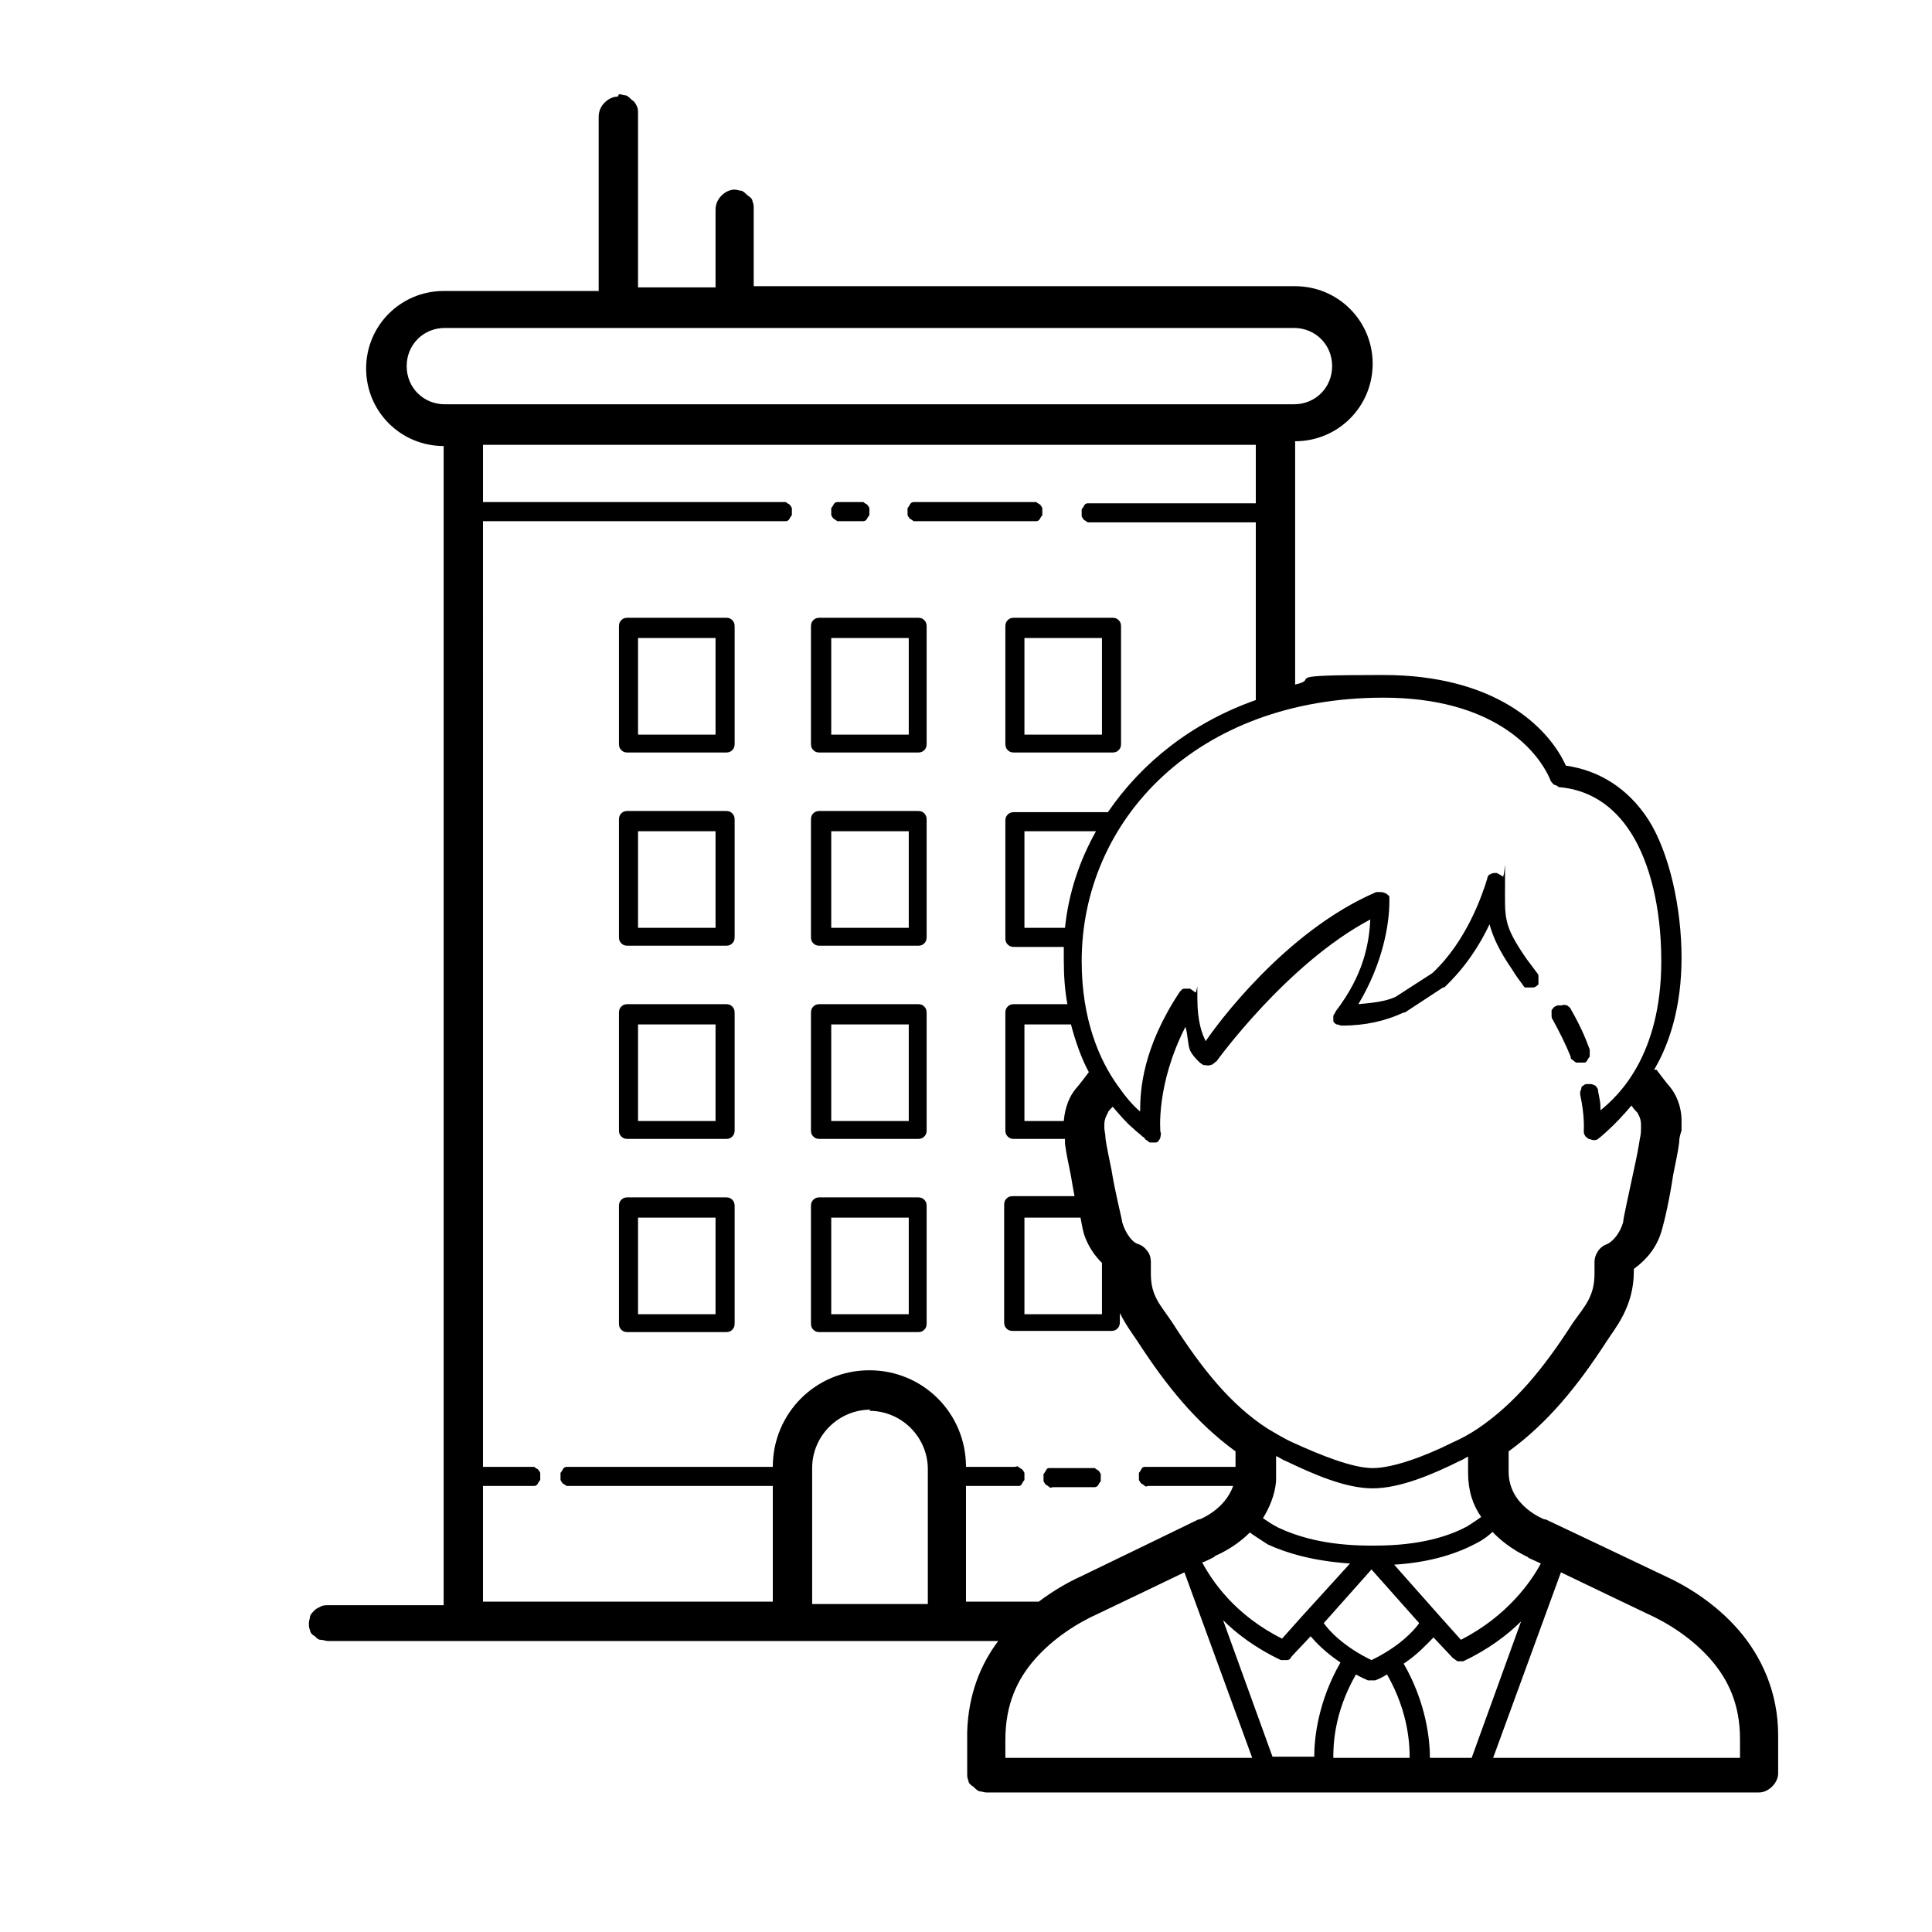 <?xml version="1.0" encoding="UTF-8"?>
<svg xmlns="http://www.w3.org/2000/svg" version="1.1" viewBox="0 0 162 162">
  <!-- Generator: Adobe Illustrator 28.7.1, SVG Export Plug-In . SVG Version: 1.2.0 Build 142)  -->
  <g>
    <g id="Calque_1">
      <path d="M51.8,8.1c-.4,0-.8.2-1.1.5-.3.3-.5.7-.5,1.2v14.6h-13c-3.6,0-6.5,2.9-6.5,6.5s2.9,6.5,6.5,6.5v97.2h-9.7c-.2,0-.4,0-.6.1s-.4.2-.5.3c-.2.2-.3.3-.4.5,0,.2-.1.4-.1.6s0,.4.1.6c0,.2.2.4.4.5.2.2.3.3.5.3.2,0,.4.1.6.1h56.2c-1.5,2-2.5,4.5-2.6,7.6,0,0,0,.1,0,.1,0,0,0,.1,0,.1,0,0,0,0,0,0,0,0,0,0,0,0,0,0,0,0,0,.1,0,0,0,.1,0,.2,0,0,0,0,0,0,0,0,0,0,0,0,0,1.6,0,3,0,3,0,.2,0,.4.1.6,0,.2.2.4.4.5.2.2.3.3.5.4.2,0,.4.1.6.1h64.8c.4,0,.8-.2,1.1-.5.3-.3.5-.7.5-1.1v-3.2c0-3.6-1.4-6.6-3.3-8.8-1.9-2.2-4.3-3.7-6.3-4.6-2.5-1.2-9.9-4.7-9.9-4.7,0,0,0,0-.1,0,0,0-3-1.1-3-4v-1.7c3.3-2.4,5.8-5.5,8.2-9.2.7-1.1,2.3-2.9,2.3-5.9v-.2c1.1-.8,1.9-1.8,2.3-3.1h0c.3-1,.7-2.8,1-4.8.2-1,.4-1.9.5-2.7,0-.4.1-.7.2-1,0-.3,0-.3,0-.8,0-1.3-.5-2.3-1-2.9,0,0,0,0,0,0-.2-.2-1.1-1.4-1.1-1.4h-.2c1.3-2.2,2.3-5.3,2.3-9.4s-1-8.8-2.8-11.6c-1.7-2.6-4.1-4.1-6.9-4.5-1.5-3.3-6-7.6-15.3-7.6s-5.1.3-7.4.8v-20.4c3.6,0,6.5-2.9,6.5-6.5s-2.9-6.5-6.5-6.5h-45.4v-6.5c0-.2,0-.4-.1-.6,0-.2-.2-.4-.4-.5-.2-.2-.3-.3-.5-.4-.2,0-.4-.1-.6-.1-.4,0-.8.2-1.1.5-.3.3-.5.7-.5,1.2v6.5h-6.5v-14.6c0-.2,0-.4-.1-.6s-.2-.4-.4-.5c-.2-.2-.3-.3-.5-.4-.2,0-.4-.1-.6-.1ZM37.3,27.5h14.3c.2,0,.4,0,.5,0h9.2c.2,0,.4,0,.5,0h46.7c1.8,0,3.2,1.4,3.2,3.2s-1.4,3.2-3.2,3.2H37.3c-1.8,0-3.2-1.4-3.2-3.2s1.4-3.2,3.2-3.2ZM40.5,37.3h64.8v4.9h-13.8c-.1,0-.2,0-.3,0,0,0-.2,0-.3.2,0,0-.1.2-.2.3,0,0,0,.2,0,.3s0,.2,0,.3c0,0,.1.2.2.3,0,0,.2.1.3.2,0,0,.2,0,.3,0h13.8v14.9c-5.4,1.9-9.6,5.3-12.4,9.4h-7.8c-.2,0-.4,0-.6.2s-.2.4-.2.6v9.7c0,.2,0,.4.2.6s.4.2.6.2h4.1c0,.4,0,.7,0,1.1,0,1.4.1,2.6.3,3.7h-4.4c-.2,0-.4,0-.6.2s-.2.4-.2.6v9.7c0,.2,0,.4.2.6.2.2.4.2.6.2h4.2c0,.1,0,.2,0,.4.1.8.3,1.7.5,2.7.1.6.2,1.2.3,1.7h-5.1c-.2,0-.4,0-.6.2s-.2.4-.2.6v9.7c0,.2,0,.4.2.6s.4.2.6.2h8.1c.2,0,.4,0,.6-.2s.2-.4.2-.6v-.7c.5,1,1.1,1.8,1.5,2.4h0c2.4,3.7,4.9,6.8,8.2,9.2v1.3h-7.3c-.1,0-.2,0-.3,0s-.2,0-.3.2c0,0-.1.2-.2.3,0,0,0,.2,0,.3s0,.2,0,.3c0,0,.1.2.2.3,0,0,.2.1.3.2s.2,0,.3,0h7.1c-.7,2-2.8,2.8-2.8,2.8,0,0,0,0-.1,0,0,0-7.4,3.6-9.9,4.8-1.1.5-2.3,1.2-3.5,2.1h-6.1v-9.7h4.1c.1,0,.2,0,.3,0s.2,0,.3-.2c0,0,.1-.2.2-.3,0,0,0-.2,0-.3s0-.2,0-.3c0,0-.1-.2-.2-.3,0,0-.2-.1-.3-.2s-.2,0-.3,0h-4.1c0-4.5-3.6-8.1-8.1-8.1s-8.1,3.6-8.1,8.1h-17c-.1,0-.2,0-.3,0,0,0-.2,0-.3.2,0,0-.1.2-.2.3,0,0,0,.2,0,.3s0,.2,0,.3c0,0,.1.2.2.3,0,0,.2.1.3.2,0,0,.2,0,.3,0h17v9.7h-24.3v-9.7h4c.1,0,.2,0,.3,0,0,0,.2,0,.3-.2,0,0,.1-.2.2-.3,0,0,0-.2,0-.3s0-.2,0-.3c0,0-.1-.2-.2-.3,0,0-.2-.1-.3-.2,0,0-.2,0-.3,0h-4V43.7h25.1c.1,0,.2,0,.3,0,0,0,.2,0,.3-.2,0,0,.1-.2.2-.3,0,0,0-.2,0-.3s0-.2,0-.3c0,0-.1-.2-.2-.3,0,0-.2-.1-.3-.2,0,0-.2,0-.3,0h-25.1v-4.9ZM70.5,42.1c-.1,0-.2,0-.3,0,0,0-.2,0-.3.2,0,0-.1.2-.2.3,0,0,0,.2,0,.3s0,.2,0,.3c0,0,.1.2.2.3,0,0,.2.1.3.2,0,0,.2,0,.3,0h1.6c.1,0,.2,0,.3,0,0,0,.2,0,.3-.2,0,0,.1-.2.2-.3,0,0,0-.2,0-.3s0-.2,0-.3c0,0-.1-.2-.2-.3,0,0-.2-.1-.3-.2,0,0-.2,0-.3,0h-1.6ZM76.9,42.1c-.1,0-.2,0-.3,0,0,0-.2,0-.3.2,0,0-.1.2-.2.3,0,0,0,.2,0,.3s0,.2,0,.3c0,0,.1.2.2.3,0,0,.2.1.3.2,0,0,.2,0,.3,0h9.7c.1,0,.2,0,.3,0,0,0,.2,0,.3-.2,0,0,.1-.2.2-.3,0,0,0-.2,0-.3s0-.2,0-.3c0,0-.1-.2-.2-.3,0,0-.2-.1-.3-.2,0,0-.2,0-.3,0h-9.7ZM52.7,51.8c-.2,0-.4,0-.6.2-.2.2-.2.4-.2.6v9.7c0,.2,0,.4.2.6.2.2.4.2.6.2h8.1c.2,0,.4,0,.6-.2s.2-.4.2-.6v-9.7c0-.2,0-.4-.2-.6-.2-.2-.4-.2-.6-.2h-8.1ZM68.8,51.8c-.2,0-.4,0-.6.2-.2.2-.2.4-.2.6v9.7c0,.2,0,.4.2.6s.4.2.6.2h8.1c.2,0,.4,0,.6-.2.2-.2.2-.4.2-.6v-9.7c0-.2,0-.4-.2-.6-.2-.2-.4-.2-.6-.2h-8.1ZM85.1,51.8c-.2,0-.4,0-.6.2-.2.2-.2.4-.2.6v9.7c0,.2,0,.4.2.6s.4.2.6.2h8.1c.2,0,.4,0,.6-.2s.2-.4.2-.6v-9.7c0-.2,0-.4-.2-.6-.2-.2-.4-.2-.6-.2h-8.1ZM53.5,53.5h6.5v8.1h-6.5v-8.1ZM69.7,53.5h6.5v8.1h-6.5v-8.1ZM85.9,53.5h6.5v8.1h-6.5v-8.1ZM116,58.5c9.1,0,12.9,4.3,14,6.9,0,.1.2.3.3.4.1,0,.3.1.4.2,2.5.2,4.6,1.5,6.1,3.9s2.5,6.1,2.5,10.7c0,7.9-3.6,11.3-5.1,12.5,0-.6,0-.6-.2-1.6,0-.1,0-.2-.1-.3,0,0-.1-.2-.2-.2,0,0-.2-.1-.3-.1s-.2,0-.3,0c-.1,0-.2,0-.3.1,0,0-.2.1-.2.2,0,0,0,.2-.1.3,0,.1,0,.2,0,.3.4,1.8.3,3,.3,3,0,.1,0,.3.1.4,0,.1.2.2.3.3.1,0,.3.1.4.1.1,0,.3,0,.4-.1,0,0,1.3-1,2.8-2.8.2.3.4.5.5.6.1.2.3.5.3,1,0,0,0,.2,0,.3,0,.2,0,.5-.1.9-.1.7-.3,1.7-.5,2.6-.4,1.9-.9,4.1-.9,4.4,0,0,0,0,0,0-.3,1-.9,1.6-1.3,1.8-.3.1-.6.3-.8.6-.2.3-.3.6-.3.9v1c0,1.9-.8,2.7-1.8,4.1-2.5,3.9-4.9,6.8-8,8.9,0,0,0,0,0,0-.6.4-1.3.8-2.2,1.2-2.2,1.1-4.9,2.1-6.6,2.1h0c-1.7,0-4.4-1.1-6.6-2.1-.9-.4-1.5-.8-2.2-1.2,0,0,0,0,0,0-3.1-2-5.5-5-8-8.9-1-1.5-1.8-2.2-1.8-4.1v-1c0-.3-.1-.7-.3-.9-.2-.3-.5-.5-.8-.6-.4-.1-1-.8-1.3-1.8,0,0,0,0,0,0,0-.2-.6-2.5-.9-4.4-.2-1-.4-1.9-.5-2.6,0-.4-.1-.7-.1-.9,0,0,0-.2,0-.3,0-.5.2-.8.3-1,0-.1.2-.3.4-.5.6.7,1.2,1.4,1.7,1.8.3.3.6.5.8.7,0,0,.2.1.2.2,0,0,0,0,0,0,.1.1.3.2.4.3.2,0,.4,0,.5,0,.2,0,.3-.2.4-.4,0-.2.1-.3,0-.5,0,0-.4-3.9,2.1-8.8.2.6.2,1.6.4,2,.2.4.5.7.7.9.2.2.4.3.4.3.2,0,.4.1.6,0,.2,0,.3-.2.5-.3,0,0,5.9-8.2,12.9-11.9-.1,2.1-.6,4.7-2.9,7.7,0,.1-.2.3-.2.4,0,.2,0,.3,0,.4,0,.1.2.3.3.3.1,0,.3.1.4.1,2,0,3.7-.4,5.2-1.1,0,0,0,0,.1,0l3.2-2.1s0,0,.1,0c1.8-1.7,3-3.6,3.8-5.3.3,1.1.8,2.2,1.9,3.8.3.5.6.9.9,1.3,0,0,.1.2.2.2,0,0,.2,0,.3,0,.1,0,.2,0,.3,0,.1,0,.2,0,.3-.1,0,0,.2-.1.2-.2s0-.2,0-.3c0-.1,0-.2,0-.3,0-.1,0-.2-.1-.3-.3-.4-.6-.8-.9-1.2-2-2.9-1.8-3.4-1.8-6.4s0-.4-.2-.5c-.1-.1-.3-.2-.5-.3-.2,0-.4,0-.5.1-.2,0-.3.3-.3.4-.4,1.3-1.7,5.2-4.6,7.9l-3.1,2c-.9.4-2,.5-3.1.6,2.1-3.5,2.6-6.8,2.6-8.6s0-.3,0-.4c0-.1-.2-.2-.3-.3-.1,0-.2-.1-.4-.1-.1,0-.3,0-.4,0-7.7,3.3-13.5,11.3-14.3,12.5,0,0,0,0,0,0-.3-.6-.7-1.6-.7-3.6s0-.3-.2-.5c-.1-.1-.3-.2-.4-.3-.2,0-.3,0-.5,0-.2,0-.3.2-.4.3-3.1,4.7-3.3,8.2-3.3,10-.6-.5-1.2-1.2-1.9-2.2-1.5-2.1-3-5.5-3-10.4,0-11.8,9.6-22.1,25.3-22.1ZM52.7,68c-.2,0-.4,0-.6.2-.2.2-.2.4-.2.6v9.7c0,.2,0,.4.2.6.2.2.4.2.6.2h8.1c.2,0,.4,0,.6-.2s.2-.4.2-.6v-9.7c0-.2,0-.4-.2-.6s-.4-.2-.6-.2h-8.1ZM68.8,68c-.2,0-.4,0-.6.2s-.2.4-.2.6v9.7c0,.2,0,.4.2.6s.4.2.6.2h8.1c.2,0,.4,0,.6-.2.2-.2.2-.4.2-.6v-9.7c0-.2,0-.4-.2-.6-.2-.2-.4-.2-.6-.2h-8.1ZM53.5,69.7h6.5v8.1h-6.5v-8.1ZM69.7,69.7h6.5v8.1h-6.5v-8.1ZM85.9,69.7h6c-1.4,2.5-2.3,5.2-2.6,8.1h-3.4v-8.1ZM52.7,84.2c-.2,0-.4,0-.6.2-.2.2-.2.4-.2.6v9.7c0,.2,0,.4.2.6.2.2.4.2.6.2h8.1c.2,0,.4,0,.6-.2.2-.2.2-.4.2-.6v-9.7c0-.2,0-.4-.2-.6s-.4-.2-.6-.2h-8.1ZM68.8,84.2c-.2,0-.4,0-.6.2s-.2.4-.2.6v9.7c0,.2,0,.4.2.6.2.2.4.2.6.2h8.1c.2,0,.4,0,.6-.2.2-.2.2-.4.2-.6v-9.7c0-.2,0-.4-.2-.6-.2-.2-.4-.2-.6-.2h-8.1ZM130.8,84.3c-.1,0-.3,0-.4.1-.1,0-.2.2-.3.3,0,.1,0,.3,0,.4,0,.1,0,.3.1.4.6,1.1,1.1,2.1,1.5,3.1,0,.1,0,.2.2.3,0,0,.2.2.3.2,0,0,.2,0,.3,0s.2,0,.3,0c.1,0,.2,0,.3-.2,0,0,.1-.2.2-.3,0-.1,0-.2,0-.3s0-.2,0-.3c-.4-1.1-.9-2.2-1.6-3.4,0-.1-.2-.2-.3-.3-.1,0-.3-.1-.4,0ZM53.5,85.9h6.5v8.1h-6.5v-8.1ZM69.7,85.9h6.5v8.1h-6.5v-8.1ZM85.9,85.9h3.9c.4,1.5.9,2.9,1.5,4h0s-.9,1.2-1.1,1.4c0,0,0,0,0,0-.5.6-.9,1.5-1,2.7h-3.3v-8.1ZM52.7,100.4c-.2,0-.4,0-.6.2-.2.2-.2.4-.2.6v9.7c0,.2,0,.4.2.6.2.2.4.2.6.2h8.1c.2,0,.4,0,.6-.2s.2-.4.2-.6v-9.7c0-.2,0-.4-.2-.6s-.4-.2-.6-.2h-8.1ZM68.8,100.4c-.2,0-.4,0-.6.2s-.2.4-.2.6v9.7c0,.2,0,.4.2.6s.4.2.6.2h8.1c.2,0,.4,0,.6-.2.2-.2.2-.4.2-.6v-9.7c0-.2,0-.4-.2-.6-.2-.2-.4-.2-.6-.2h-8.1ZM53.5,102.1h6.5v8.1h-6.5v-8.1ZM69.7,102.1h6.5v8.1h-6.5v-8.1ZM85.9,102.1h4.7c.1.5.2,1.1.3,1.4h0s0,0,0,0c.3.9.8,1.7,1.5,2.4v4.3h-6.5v-8.1ZM72.9,118.3c2.7,0,4.9,2.2,4.9,4.9v11.3h-9.7v-10.4c0,0,0-.2,0-.3v-.7c0-2.7,2.2-4.9,4.9-4.9ZM123.1,122v1.5c0,1.5.4,2.7,1.1,3.7-.3.2-.7.5-1.2.8-1.5.8-3.9,1.6-7.7,1.6,0,0-.1,0-.2,0,0,0,0,0,0,0,0,0-.1,0-.2,0-3.8,0-6.2-.8-7.7-1.5-.6-.3-1-.6-1.3-.8.5-.8,1-1.9,1.1-3.1,0-.1,0-.3,0-.4h0c0,0,0-.2,0-.2v-1.5c.3.1.5.3.8.4,2.3,1.1,5,2.3,7.3,2.3h0c2.3,0,5.1-1.2,7.3-2.3.3-.1.5-.3.8-.4ZM88.3,123.1c-.1,0-.2,0-.3,0s-.2,0-.3.2c0,0-.1.2-.2.3,0,0,0,.2,0,.3s0,.2,0,.3c0,0,.1.2.2.3,0,0,.2.1.3.2s.2,0,.3,0h3.2c.1,0,.2,0,.3,0,0,0,.2,0,.3-.2,0,0,.1-.2.2-.3,0,0,0-.2,0-.3s0-.2,0-.3c0,0-.1-.2-.2-.3,0,0-.2-.1-.3-.2,0,0-.2,0-.3,0h-3.2ZM125.1,128.4c1.4,1.5,3.1,2.2,3.1,2.2h-.1c0,0,.9.4,1.1.5-.8,1.5-2.8,4.4-6.7,6.4l-1.7-1.9s0,0,0,0h0s-3.9-4.4-3.9-4.4c3.2-.2,5.4-1,6.9-1.8.6-.3,1.1-.7,1.4-1ZM104.8,128.5c.4.3.9.6,1.5,1,1.5.7,3.8,1.4,6.9,1.6l-4,4.4s0,0,0,0l-1.7,1.9c-4-2-5.9-4.9-6.7-6.4.2,0,1.1-.5,1.1-.5h-.1c0,0,1.6-.6,3-2ZM115,131.6l4,4.5c-.4.6-1.7,2-4,3.1-2.3-1.1-3.6-2.5-4-3.1l4-4.5ZM130.8,131.8c2.3,1.1,5.4,2.6,7.3,3.5,1.8.8,3.8,2.1,5.3,3.8,1.5,1.7,2.5,3.8,2.5,6.7v1.6h-20.7l5.7-15.6ZM99.3,131.8l5.7,15.6h-20.7c0-.5,0-.7,0-1.5h0s0,0,0,0h0c0-3,1-5.1,2.5-6.8,1.5-1.7,3.5-3,5.3-3.8h0c1.9-.9,5-2.4,7.3-3.5ZM102.5,135.8c1.2,1.2,2.8,2.4,4.9,3.4.2,0,.3,0,.5,0,.2,0,.3-.1.4-.3l1.6-1.7c.5.6,1.3,1.4,2.5,2.2-1.9,3.3-2.2,6.4-2.2,7.9h-3.5l-4.2-11.6ZM127.6,135.8l-4.2,11.6h-3.5c0-1.5-.3-4.6-2.2-7.9,1.2-.8,1.9-1.6,2.5-2.2l1.6,1.7c.1.1.3.2.4.3.2,0,.3,0,.5,0,2.1-1,3.7-2.2,4.9-3.4ZM113.7,140.4c.3.2.6.3,1,.5.1,0,.2,0,.3,0s.2,0,.3,0c.3-.1.7-.3,1-.5,1.9,3.3,1.9,6.2,1.9,7h-6.4c0-.9,0-3.7,1.9-7ZM82.6,144.4s0,0,0,0c0,0,0,0-.1,0,0,0,0,0,0,0ZM83.3,147h0s0,0,0,0c0,0,0,0,0,0Z"/>
    </g>
  </g>
</svg>